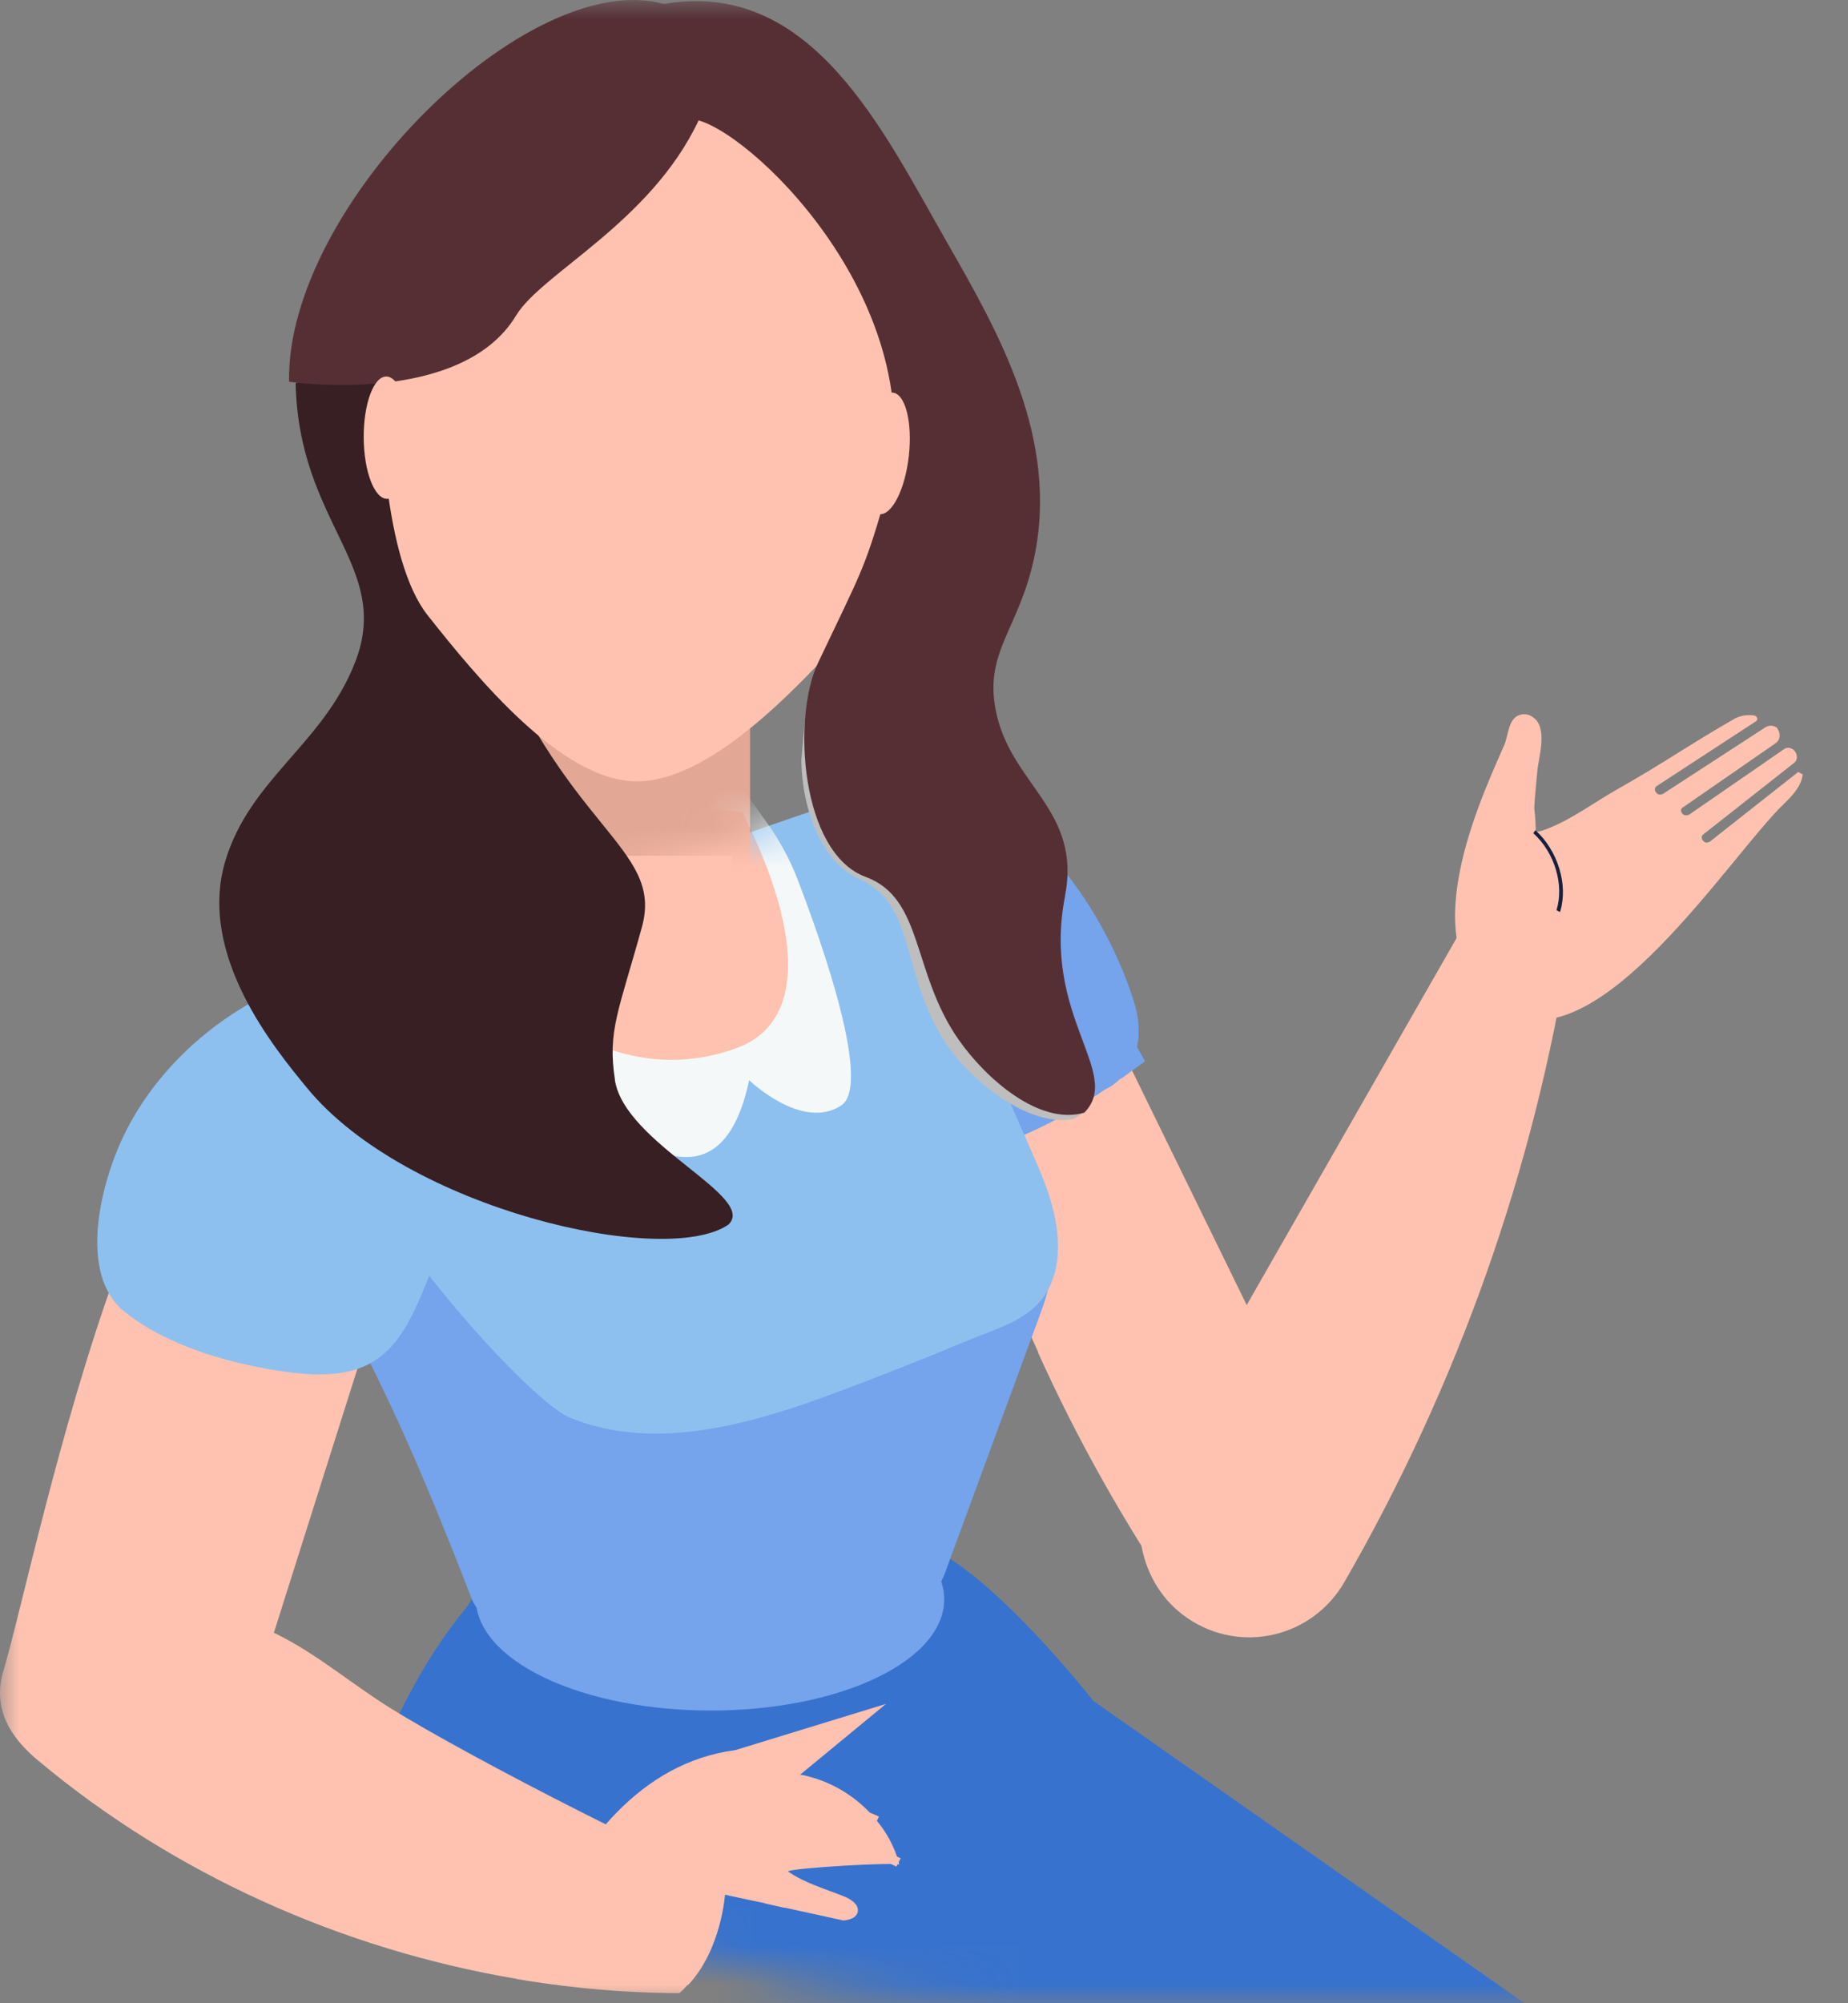 <svg width="48" height="52" viewBox="0 0 48 52" fill="none" xmlns="http://www.w3.org/2000/svg">
<rect x="0" y="0" width="48" height="52" fill="#808080" stroke="none"/>
<mask id="mask0_13632_4346" style="mask-type:alpha" maskUnits="userSpaceOnUse" x="0" y="0" width="48" height="52">
<path d="M0 26C0 11.641 11.641 0 26 0H48V52H26C11.641 52 0 40.359 0 26Z" fill="#D9D9D9"/>
</mask>
<g mask="url(#mask0_13632_4346)">
<path d="M43.744 66.741L43.64 65.195C43.196 62.342 41.245 59.719 38.516 58.327L31.677 54.958L23.664 51.005C22.371 50.343 21.245 49.397 20.38 48.251C18.746 51.843 15.874 54.904 12.867 57.842L32.97 68.225L33.145 69.994C32.97 71.31 32.851 72.64 32.78 73.971C32.637 76.701 32.716 79.447 33.01 82.201C33.232 84.285 33.573 86.362 34.041 88.438C34.462 90.299 34.977 92.153 35.596 93.991L36.358 96.26C37.048 99.814 37.675 102.683 38.008 104.321C38.158 105.067 38.801 105.659 39.555 105.782C39.658 105.798 39.769 105.805 39.88 105.805C40.657 105.79 41.261 105.275 41.364 104.544C41.673 102.229 41.99 98.745 42.26 95.291C42.26 95.291 42.26 95.284 42.26 95.276L42.324 94.407L43.196 83.108L44.069 71.856L43.736 66.756L43.744 66.741Z" fill="#F5B6A3"/>
<path d="M12.168 41.662C9.828 44.454 8.844 48.422 7.987 51.714C7.479 53.668 6.972 55.698 7.353 57.683C8.178 61.936 12.668 64.413 16.682 66.312C20.228 67.989 26.202 72.412 30.264 71.927C32.66 71.642 35.603 68.82 37.547 67.497C41.632 64.713 45.718 61.928 49.804 59.152L28.4 44.154C28.4 44.154 25.805 40.839 24.044 40.123C20.22 38.562 16.301 37.454 12.803 40C12.335 40.346 12.533 41.223 12.16 41.654L12.168 41.662Z" fill="#3772CE"/>
<path d="M26.958 35.1C27.981 37.368 29.203 39.538 30.607 41.591C30.742 41.56 30.885 41.537 31.02 41.514C32.162 41.345 31.115 41.699 32.059 42.014C32.289 41.953 33.574 41.253 33.725 41.206C34.344 41.014 34.582 39.707 35.177 39.591L26.72 22.301C26.125 21.155 24.729 20.64 23.507 21.117C22.174 21.632 21.555 23.116 22.127 24.393L26.966 35.1H26.958Z" fill="#FFC2B0"/>
<path d="M29.106 28.01C29.344 27.833 29.558 27.687 29.741 27.549L29.535 27.18C29.606 26.833 29.582 26.456 29.487 26.118C29.328 25.572 29.09 24.972 28.781 24.372C27.67 22.203 25.639 20.027 23.243 20.465C22.918 20.526 22.609 20.627 22.323 20.75C21.03 21.311 20.062 22.419 18.809 23.08C18.809 23.08 18.809 23.08 18.817 23.088C19.657 23.934 20.617 24.826 21.649 25.634L21.276 27.256L23.457 29.941C23.457 29.941 25.298 30.61 28.694 28.287C28.844 28.218 28.979 28.118 29.098 28.003L29.106 28.01Z" fill="#75A3EC"/>
<path d="M41.08 22.21C39.969 22.072 38.834 22.602 38.239 23.641L30.013 38.016C29.243 39.362 29.568 41.131 30.838 42C32.234 42.954 34.106 42.5 34.931 41.046C37.859 35.955 39.85 30.363 40.762 24.541C40.905 23.648 41.008 22.856 41.072 22.21H41.08Z" fill="#FFC2B0"/>
<path d="M46.704 20.041L44.411 21.848C44.411 21.848 44.348 21.879 44.316 21.871C44.285 21.871 44.261 21.848 44.237 21.825C44.189 21.771 44.189 21.702 44.237 21.663L46.601 19.802C46.68 19.741 46.696 19.625 46.633 19.517C46.569 19.418 46.434 19.379 46.347 19.441L43.872 21.148C43.872 21.148 43.809 21.171 43.777 21.163C43.745 21.163 43.713 21.14 43.697 21.117C43.65 21.064 43.65 20.994 43.705 20.963L46.117 19.294C46.252 19.202 46.26 19.018 46.141 18.879C46.046 18.825 45.943 18.825 45.855 18.879L43.19 20.61C43.19 20.61 43.134 20.633 43.102 20.625C43.071 20.625 43.039 20.602 43.015 20.571C42.968 20.517 42.976 20.448 43.023 20.41L45.617 18.718C45.673 18.679 45.641 18.587 45.562 18.572C45.387 18.548 45.205 18.572 45.054 18.656C43.848 19.348 43.237 19.794 42.024 20.479C41.421 20.817 40.818 21.279 40.159 21.525C40.04 21.571 39.953 21.594 39.889 21.587C39.889 21.379 39.874 21.171 39.85 20.971C39.866 20.648 39.905 20.325 39.929 20.033C39.953 19.694 40.191 18.987 39.882 18.672C39.77 18.564 39.651 18.518 39.509 18.548C39.168 18.618 39.184 19.095 39.065 19.356C38.335 21.01 36.589 24.832 39.112 26.263C41.516 27.616 44.927 22.217 46.339 20.863C46.561 20.648 46.791 20.402 46.823 20.102C46.72 20.048 46.799 20.087 46.696 20.033L46.704 20.041Z" fill="#FFC2B0"/>
<path d="M40.523 23.665C40.737 22.973 40.467 22.081 39.88 21.55L39.825 21.627C40.38 22.127 40.634 22.973 40.428 23.627L40.515 23.673L40.523 23.665Z" fill="#171F3D"/>
<path d="M27.132 33.786L27.084 33.932L24.593 40.7C24.387 41.37 23.832 41.916 23.134 42.162C18.707 43.7 15.772 43.392 14.225 42.769C13.645 42.531 12.479 42.085 12.265 41.531C10.98 38.231 9.829 35.493 7.973 32.378C7.481 31.548 6.926 30.748 6.609 29.848C6.291 28.948 6.236 27.902 6.728 27.079C7.346 26.033 8.322 25.495 9.417 25.156C10.869 24.71 13.217 23.949 14.566 23.472C16.192 22.895 17.794 22.272 19.421 21.688L19.873 21.518L21.428 20.949C23.689 20.195 25.76 22.11 25.561 24.664L25.395 26.702L26.965 30.302C27.433 31.394 27.489 32.632 27.132 33.794V33.786Z" fill="#75A3EC"/>
<path d="M27.06 33.731C26.592 34.315 25.823 34.508 25.053 34.831C23.99 35.277 22.927 35.692 21.848 36.1C19.555 36.961 17.017 37.715 14.787 36.792C13.423 36.23 6.33 28.201 8.337 25.778L9.416 25.147C13.486 23.901 17.397 22.278 21.427 20.94C21.554 20.894 21.689 20.863 21.816 20.84C23.919 20.409 25.751 22.255 25.561 24.655L25.41 26.501C25.41 26.624 25.394 26.693 25.394 26.693C25.394 26.693 26.957 30.262 26.965 30.293C27.33 31.116 27.639 32.154 27.393 33.054C27.314 33.331 27.203 33.546 27.06 33.731Z" fill="#8DC0EF"/>
<path d="M22.689 42.807C20.317 43.946 16.437 43.946 14.05 42.807C11.662 41.669 11.646 39.823 14.018 38.693C16.39 37.554 20.269 37.554 22.657 38.693C25.045 39.831 25.061 41.677 22.689 42.807ZM14.375 42.861C14.295 42.831 14.224 42.792 14.153 42.761C14.224 42.792 14.303 42.831 14.375 42.861Z" fill="#75A3EC"/>
<path d="M22.762 43.555C20.398 44.685 16.534 44.685 14.154 43.555C11.774 42.424 11.758 40.586 14.122 39.455C16.486 38.325 20.35 38.325 22.73 39.455C25.11 40.586 25.126 42.424 22.762 43.555ZM14.479 43.609C14.408 43.578 14.329 43.539 14.257 43.509C14.329 43.539 14.4 43.578 14.479 43.609Z" fill="#75A3EC"/>
<path d="M13.968 14.93H19.482V25.958H13.968V14.93Z" fill="#E2A895"/>
<path d="M19.016 22.222V28.859C16.938 28.413 15.065 27.159 13.685 25.552V22.214H19.016V22.222Z" fill="#FFC2B0"/>
<mask id="mask1_13632_4346" style="mask-type:luminance" maskUnits="userSpaceOnUse" x="7" y="20" width="21" height="18">
<path d="M27.06 33.729C26.592 34.313 25.822 34.506 25.052 34.829C23.989 35.275 22.926 35.69 21.847 36.098C19.555 36.959 17.016 37.713 14.787 36.79C13.422 36.228 6.33 28.199 8.337 25.776L9.416 25.145C13.486 23.899 17.397 22.276 21.427 20.938C21.554 20.892 21.689 20.861 21.816 20.838C23.918 20.407 25.751 22.253 25.56 24.653L25.41 26.499C25.41 26.622 25.394 26.691 25.394 26.691C25.394 26.691 26.956 30.26 26.964 30.291C27.329 31.114 27.639 32.152 27.393 33.052C27.314 33.329 27.202 33.544 27.06 33.729Z" fill="white"/>
</mask>
<g mask="url(#mask1_13632_4346)">
<path d="M21.846 28.699C20.823 29.36 19.458 28.038 19.458 28.038C18.094 34.491 10.93 23.238 10.93 23.238V23.215L10.985 23.084C11.017 23.13 11.057 23.177 11.096 23.223C13.587 23.361 16.086 23.484 17.784 21.684C17.808 21.654 17.84 21.623 17.863 21.592C18.617 21.608 18.276 20.046 19.014 20.146C19.093 20.154 19.466 20.723 19.902 21.331C20.244 21.8 20.521 22.315 20.727 22.854C21.775 25.592 22.512 28.261 21.854 28.691L21.846 28.699Z" fill="#F4F8F9"/>
<path d="M19.118 27.214C15.532 28.491 12.7 25.375 11.089 23.23C10.947 23.053 10.82 22.876 10.677 22.699C13.358 21.645 16.087 20.645 19.285 21.091C20.705 23.907 21.078 26.514 19.11 27.214H19.118Z" fill="#FFC2B0"/>
</g>
</g>
<mask id="mask2_13632_4346" style="mask-type:alpha" maskUnits="userSpaceOnUse" x="0" y="0" width="48" height="52">
<rect width="48" height="52" fill="#D9D9D9"/>
</mask>
<g mask="url(#mask2_13632_4346)">
<path d="M19.792 49.183L18.729 48.875C18.729 48.875 18.729 49.198 18.65 49.644C18.538 50.283 18.277 51.182 17.65 51.736C17.563 51.736 17.476 51.736 17.388 51.736C16.174 51.721 14.969 51.613 13.771 51.429C13.659 51.413 13.54 51.39 13.421 51.367C8.86 50.598 4.504 48.637 0.998 45.706C-1.517 43.614 1.783 42.353 3.949 41.968C6.758 41.468 8.201 43.13 10.137 44.337C11.121 44.953 13.128 46.045 15.127 47.052C15.262 47.121 15.389 47.183 15.524 47.252C17.19 48.09 18.816 48.844 19.792 49.183Z" fill="#FFC2B0"/>
<path d="M5.87 46.276L1.483 45.684C0.428 45.538 -0.239 44.454 0.079 43.408C1.015 40.277 3.99 24.572 9.099 26.071C10.527 26.494 11.328 28.048 10.345 32.178L5.878 46.284L5.87 46.276Z" fill="#FFC2B0"/>
<path d="M11.01 26.776C10.819 26.476 10.597 26.199 10.343 25.945C9.558 25.153 7.654 25.415 6.67 25.945C5.202 26.737 3.941 27.976 3.219 29.468C2.6 30.745 2.029 33.075 3.227 34.044C4.369 34.967 6.107 35.444 7.574 35.629C9.423 35.859 10.177 35.275 10.795 33.952C10.97 33.59 11.129 33.167 11.303 32.698C11.517 32.098 11.732 31.483 11.835 30.86C11.977 30.045 11.938 29.214 11.732 28.43C11.581 27.845 11.335 27.284 11.01 26.784V26.776Z" fill="#8DC0EF"/>
<path d="M22.766 47.252C23.036 47.575 23.234 47.944 23.345 48.344C23.345 48.367 23.353 48.391 23.361 48.406C23.345 48.329 20.608 48.483 20.465 48.575C20.87 48.867 21.425 49.029 21.909 49.221C22.091 49.29 22.298 49.429 22.282 49.598C22.282 49.621 22.282 49.644 22.266 49.667C22.21 49.798 22.052 49.837 21.909 49.852L20.394 49.521H20.37L19.886 49.413L19.846 49.398L19.434 49.313L18.831 49.183C18.831 49.183 18.736 50.606 17.879 51.521C16.514 51.575 15.15 51.536 13.809 51.406C13.682 51.39 13.547 51.382 13.42 51.367L14.357 49.475C14.65 48.875 14.999 48.283 15.42 47.744C15.61 47.491 15.816 47.252 16.038 47.029C16.855 46.199 17.863 45.591 19.101 45.429L23.012 44.23L20.782 46.068C20.838 46.075 20.901 46.083 20.973 46.106C21.687 46.283 22.322 46.698 22.766 47.252Z" fill="#FFC2B0"/>
<path d="M23.282 48.453C22.196 47.922 20.974 47.615 19.753 47.576V47.338C21.014 47.376 22.275 47.692 23.394 48.238L23.282 48.453Z" fill="#FFC2B0"/>
<path d="M22.727 47.368C21.957 47.03 21.101 46.853 20.26 46.853V46.614C21.132 46.614 22.029 46.791 22.83 47.153L22.727 47.368Z" fill="#FFC2B0"/>
<path d="M15.973 28.031C15.777 26.756 16.069 26.255 16.673 24.064C17.255 21.953 14.601 21.556 12.559 16.11C11.446 13.142 12.148 9.299 12.399 8.628L7.679 9.945C7.756 13.599 10.179 14.695 9.233 17.167C8.412 19.31 6.482 20.214 5.848 22.366C5.134 24.79 7.123 27.207 7.98 28.247C10.563 31.388 17.277 32.916 18.919 31.789C19.689 31.06 16.225 29.695 15.97 28.031H15.973Z" fill="#371F23"/>
<path d="M17.077 1.356C13.238 1.234 10.053 3.386 9.89 8.492C9.814 10.859 9.984 14.553 11.109 15.973C12.408 17.614 14.553 20.221 16.474 20.281C18.397 20.341 20.7 17.876 22.104 16.321C23.316 14.975 23.721 11.3 23.796 8.931C23.958 3.827 20.917 1.478 17.077 1.356Z" fill="#FFC2B0"/>
<g style="mix-blend-mode:multiply">
<path d="M24.945 23.297C24.748 22.909 24.542 22.534 24.327 22.18C23.722 21.186 22.365 17.849 21.304 17.418C20.967 17.282 20.857 19.341 20.815 19.721C20.827 21.056 21.366 22.39 22.314 22.815C23.786 23.477 23.373 25.108 24.476 26.94C25.095 27.969 26.697 29.299 27.9 29.041C29.313 28.207 27.09 27.414 27.022 25.418C26.479 24.543 25.729 23.811 24.947 23.295L24.945 23.297Z" fill="#BEBEBE"/>
</g>
<path d="M27.661 23.265C28.104 21.002 26.231 20.375 25.86 18.421C25.572 16.906 26.466 16.33 26.859 14.487C27.52 11.39 25.936 8.625 24.597 6.29C22.935 3.389 21.081 -0.561 17.248 0.103C13.687 -0.879 7.42 5.4 7.508 9.909C7.508 9.909 11.967 10.574 13.406 8.189C14.068 7.092 16.899 5.778 18.146 3.125C19.73 3.583 24.373 8.183 22.965 13.015C22.442 14.813 22.364 14.855 21.245 17.212C20.566 18.643 20.802 22.142 22.484 22.762C23.998 23.319 23.677 25.253 24.908 27C25.6 27.984 26.981 29.223 28.164 28.883C29.176 27.854 27.051 26.386 27.663 23.265H27.661Z" fill="#562F35"/>
<path d="M23.606 11.835C23.703 10.964 23.517 10.228 23.191 10.192C22.864 10.155 22.52 10.832 22.423 11.704C22.325 12.575 22.512 13.311 22.838 13.347C23.165 13.383 23.509 12.706 23.606 11.835Z" fill="#FFC2B0"/>
<path d="M10.638 11.358C10.644 12.236 10.384 12.947 10.055 12.949C9.726 12.951 9.453 12.243 9.447 11.366C9.441 10.488 9.702 9.776 10.031 9.774C10.36 9.772 10.632 10.48 10.638 11.358Z" fill="#FFC2B0"/>
</g>
</svg>

